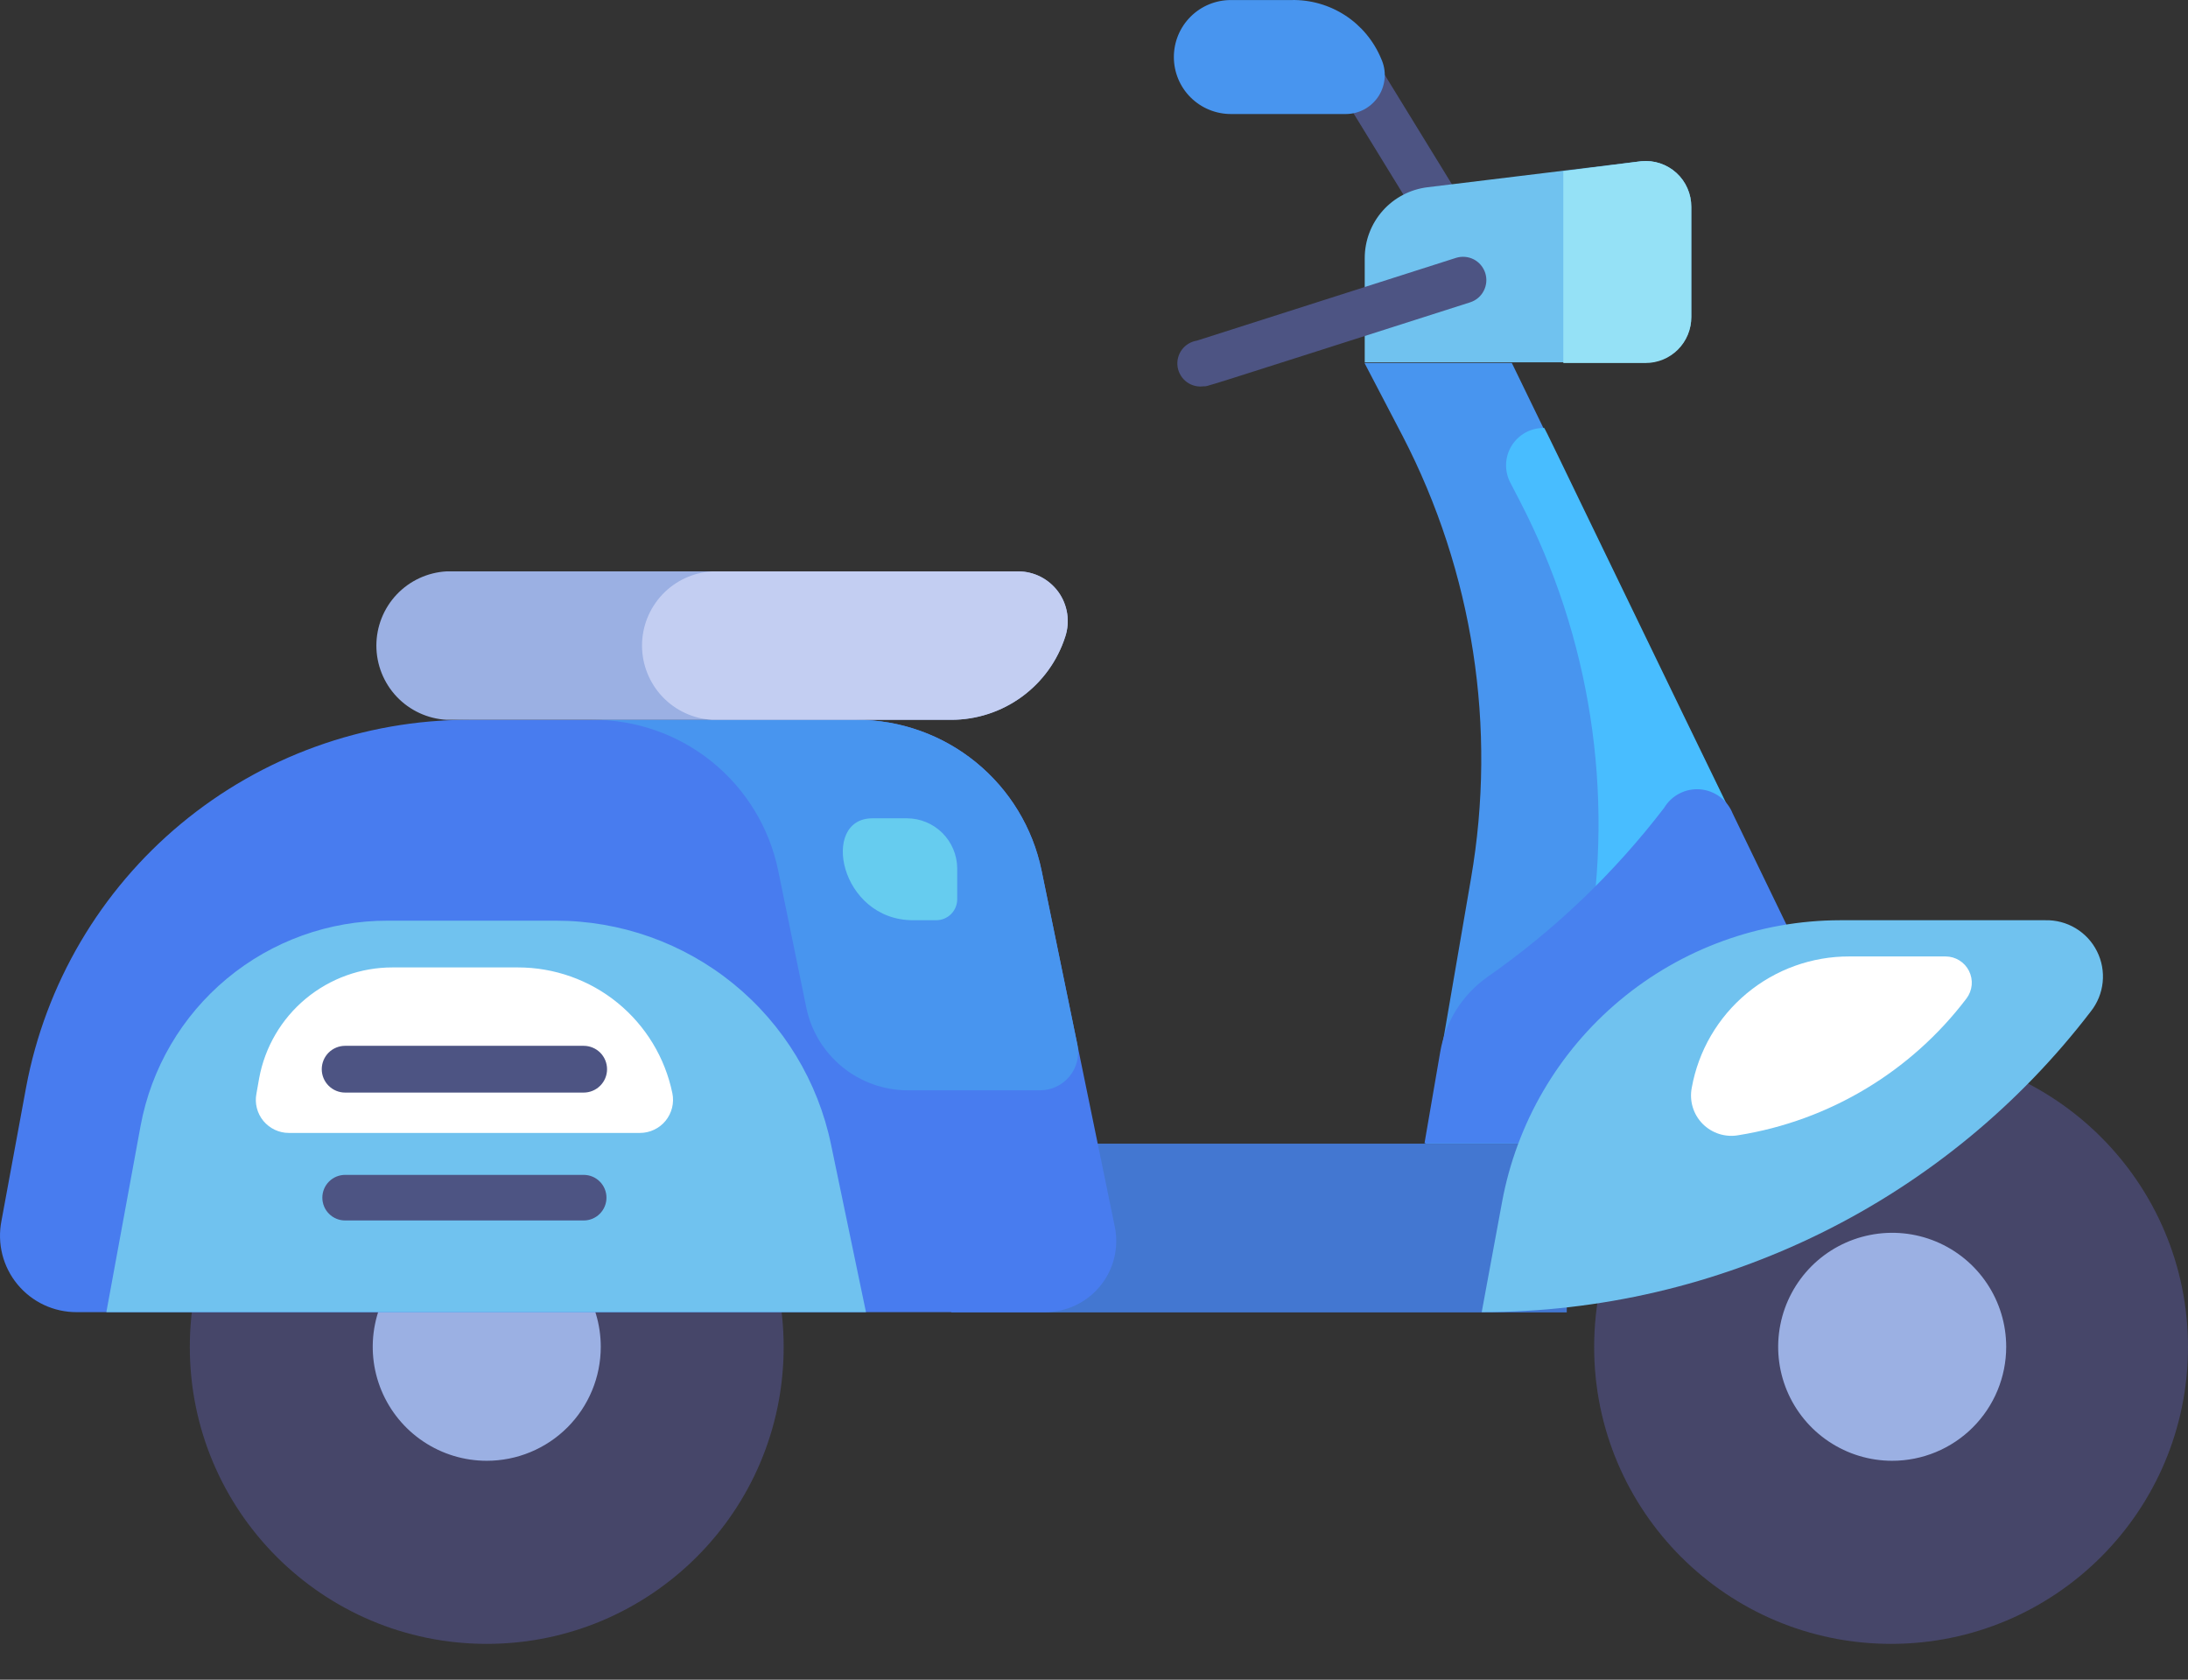 <svg width="56" height="43" viewBox="0 0 56 43" fill="none" xmlns="http://www.w3.org/2000/svg">
<rect x="0" y="0" width="56" height="43" fill="#333333" stroke="none"/>
<path d="M37.013 6.217C36.911 6.218 36.811 6.193 36.721 6.144C36.632 6.095 36.558 6.024 36.505 5.937L34.421 2.54C34.338 2.405 34.311 2.243 34.347 2.088C34.383 1.934 34.479 1.8 34.614 1.717C34.748 1.633 34.911 1.607 35.065 1.643C35.219 1.679 35.353 1.775 35.437 1.909L37.515 5.295C37.578 5.384 37.615 5.489 37.622 5.598C37.629 5.708 37.605 5.817 37.552 5.913C37.5 6.009 37.422 6.089 37.326 6.142C37.231 6.196 37.122 6.222 37.013 6.217Z" fill="#4D5483"/>
<path d="M48.395 29.277H36.482L37.649 22.489C38.318 18.623 37.703 14.644 35.898 11.16L34.923 9.292H38.694L48.395 29.277Z" fill="#4895EF"/>
<path d="M40.649 24.159C41.32 20.29 40.705 16.309 38.898 12.824L38.653 12.351C38.578 12.205 38.541 12.042 38.547 11.878C38.553 11.714 38.601 11.554 38.687 11.414C38.773 11.274 38.893 11.158 39.036 11.078C39.179 10.998 39.341 10.956 39.505 10.956C39.563 10.956 39.038 10.005 48.417 29.277H39.773L40.649 24.159Z" fill="#48BDFF"/>
<path d="M42.593 20.68C41.317 22.347 39.791 23.808 38.069 25.011C37.751 25.235 37.481 25.521 37.274 25.85C37.066 26.18 36.926 26.547 36.861 26.931L36.459 29.266H48.429L44.344 20.82C44.276 20.651 44.162 20.503 44.015 20.395C43.868 20.287 43.694 20.222 43.512 20.207C43.33 20.193 43.147 20.229 42.985 20.313C42.823 20.396 42.687 20.523 42.593 20.68Z" fill="#4881EF"/>
<path d="M24.347 29.278H40.1V33.597H24.347V29.278Z" fill="#4377D1"/>
<path d="M12.458 42.083C16.655 42.083 20.057 38.681 20.057 34.483C20.057 30.287 16.655 26.884 12.458 26.884C8.261 26.884 4.858 30.287 4.858 34.483C4.858 38.681 8.261 42.083 12.458 42.083Z" fill="#464669"/>
<path d="M12.458 37.396C11.881 37.396 11.317 37.225 10.837 36.904C10.357 36.584 9.983 36.128 9.762 35.595C9.541 35.062 9.483 34.475 9.596 33.909C9.708 33.343 9.986 32.823 10.394 32.414C10.803 32.006 11.323 31.728 11.889 31.616C12.455 31.503 13.042 31.561 13.575 31.782C14.108 32.003 14.564 32.377 14.884 32.857C15.205 33.337 15.376 33.901 15.376 34.478C15.376 34.861 15.301 35.241 15.154 35.595C15.008 35.949 14.793 36.271 14.522 36.542C14.251 36.813 13.929 37.028 13.575 37.174C13.221 37.321 12.841 37.396 12.458 37.396Z" fill="#9BB0E3"/>
<path d="M48.4 42.083C52.597 42.083 56 38.681 56 34.483C56 30.287 52.597 26.884 48.4 26.884C44.203 26.884 40.801 30.287 40.801 34.483C40.801 38.681 44.203 42.083 48.4 42.083Z" fill="#464669"/>
<path d="M48.429 37.396C47.852 37.396 47.288 37.225 46.808 36.904C46.328 36.584 45.954 36.128 45.733 35.595C45.512 35.062 45.454 34.475 45.567 33.909C45.679 33.343 45.957 32.823 46.365 32.414C46.773 32.006 47.294 31.728 47.86 31.616C48.426 31.503 49.013 31.561 49.546 31.782C50.079 32.003 50.535 32.377 50.855 32.857C51.176 33.337 51.347 33.901 51.347 34.478C51.347 35.252 51.04 35.994 50.492 36.542C49.945 37.089 49.203 37.396 48.429 37.396Z" fill="#9BB0E3"/>
<path d="M26.746 33.591H1.963C1.674 33.592 1.387 33.529 1.125 33.406C0.863 33.283 0.631 33.103 0.447 32.88C0.263 32.657 0.13 32.395 0.059 32.114C-0.011 31.833 -0.019 31.54 0.037 31.256L0.668 27.836C1.162 25.191 2.566 22.803 4.636 21.085C6.706 19.366 9.312 18.426 12.002 18.427H21.925C23.037 18.427 24.116 18.811 24.978 19.514C25.84 20.217 26.434 21.195 26.658 22.285L28.532 31.402C28.587 31.667 28.581 31.941 28.517 32.204C28.453 32.466 28.33 32.712 28.159 32.921C27.988 33.131 27.773 33.3 27.528 33.415C27.284 33.531 27.016 33.591 26.746 33.591Z" fill="#487CEF"/>
<path d="M19.917 22.285L20.635 25.787C20.757 26.387 21.083 26.926 21.558 27.314C22.032 27.701 22.626 27.912 23.238 27.912H26.623C26.767 27.911 26.909 27.879 27.039 27.817C27.169 27.755 27.284 27.665 27.375 27.553C27.466 27.441 27.531 27.311 27.566 27.171C27.6 27.031 27.603 26.886 27.575 26.744L26.658 22.285C26.434 21.196 25.84 20.217 24.978 19.514C24.116 18.811 23.037 18.427 21.925 18.427H15.16C16.277 18.422 17.361 18.803 18.228 19.506C19.095 20.21 19.692 21.192 19.917 22.285Z" fill="#4895EF"/>
<path d="M23.956 23.558H23.372C21.487 23.558 20.985 20.949 22.328 20.949H23.215C23.553 20.95 23.877 21.084 24.117 21.322C24.357 21.56 24.494 21.883 24.499 22.221V23.009C24.5 23.081 24.488 23.152 24.461 23.219C24.434 23.286 24.395 23.347 24.344 23.398C24.293 23.45 24.233 23.49 24.166 23.517C24.1 23.545 24.028 23.558 23.956 23.558Z" fill="#66CCEF"/>
<path d="M22.164 33.591H2.722L3.598 28.822C3.871 27.345 4.654 26.01 5.81 25.05C6.966 24.09 8.422 23.566 9.925 23.569H14.226C15.882 23.569 17.486 24.139 18.77 25.184C20.053 26.23 20.937 27.686 21.271 29.307L22.164 33.591Z" fill="#70C2EF"/>
<path d="M17.209 27.988C17.022 27.078 16.526 26.26 15.807 25.673C15.087 25.086 14.186 24.766 13.257 24.766H10.047C9.236 24.765 8.45 25.048 7.826 25.566C7.202 26.084 6.78 26.805 6.633 27.602L6.563 27.999C6.539 28.121 6.543 28.247 6.574 28.367C6.605 28.488 6.662 28.6 6.741 28.696C6.821 28.791 6.92 28.869 7.032 28.922C7.144 28.975 7.267 29.003 7.391 29.003H16.38C16.505 29.003 16.629 28.975 16.742 28.921C16.856 28.867 16.956 28.789 17.035 28.692C17.114 28.595 17.171 28.481 17.201 28.359C17.231 28.238 17.234 28.11 17.209 27.988Z" fill="white"/>
<path d="M37.923 33.591L38.443 30.777C38.815 28.753 39.883 26.923 41.463 25.605C43.043 24.286 45.035 23.562 47.093 23.558H52.346C52.619 23.551 52.889 23.622 53.124 23.763C53.359 23.904 53.549 24.109 53.671 24.354C53.794 24.599 53.844 24.874 53.816 25.146C53.788 25.418 53.683 25.677 53.513 25.892C51.68 28.287 49.321 30.227 46.617 31.562C43.913 32.897 40.938 33.591 37.923 33.591Z" fill="#70C2EF"/>
<path d="M43.299 27.847C43.469 26.901 43.967 26.046 44.706 25.431C45.445 24.816 46.377 24.481 47.338 24.485H49.795C49.92 24.485 50.042 24.52 50.148 24.586C50.254 24.651 50.34 24.745 50.395 24.856C50.451 24.968 50.475 25.093 50.464 25.217C50.452 25.341 50.407 25.459 50.332 25.559C48.91 27.435 46.819 28.689 44.495 29.061C44.33 29.091 44.16 29.08 44 29.029C43.84 28.978 43.695 28.889 43.577 28.77C43.459 28.65 43.372 28.504 43.324 28.343C43.275 28.182 43.267 28.012 43.299 27.847Z" fill="white"/>
<path d="M27.265 16.296C27.067 16.915 26.678 17.454 26.153 17.837C25.629 18.22 24.996 18.427 24.346 18.427H11.43C10.944 18.4 10.487 18.188 10.153 17.835C9.819 17.481 9.633 17.013 9.633 16.527C9.633 16.041 9.819 15.573 10.153 15.219C10.487 14.866 10.944 14.654 11.43 14.627H26.057C26.258 14.627 26.456 14.675 26.635 14.766C26.814 14.858 26.969 14.991 27.087 15.153C27.205 15.316 27.282 15.505 27.313 15.704C27.344 15.902 27.328 16.105 27.265 16.296Z" fill="#9BB0E3"/>
<path d="M27.265 16.296C27.067 16.915 26.678 17.454 26.153 17.837C25.629 18.22 24.996 18.427 24.347 18.427H18.23C17.744 18.4 17.287 18.188 16.953 17.835C16.619 17.481 16.432 17.013 16.432 16.527C16.432 16.041 16.619 15.573 16.953 15.219C17.287 14.866 17.744 14.654 18.23 14.627H26.057C26.258 14.627 26.456 14.675 26.635 14.766C26.814 14.858 26.969 14.991 27.087 15.153C27.205 15.316 27.282 15.505 27.313 15.704C27.344 15.902 27.328 16.105 27.265 16.296Z" fill="#C3CEF2"/>
<path d="M42.009 4.127L36.54 4.793C36.096 4.846 35.687 5.06 35.39 5.394C35.093 5.729 34.929 6.161 34.929 6.608V9.275H42.12C42.43 9.275 42.727 9.152 42.946 8.933C43.164 8.714 43.287 8.418 43.287 8.108V5.295C43.288 5.132 43.255 4.97 43.189 4.821C43.124 4.671 43.028 4.537 42.907 4.427C42.787 4.317 42.645 4.234 42.49 4.182C42.335 4.13 42.172 4.112 42.009 4.127Z" fill="#70C2EF"/>
<path d="M40.012 4.384V9.293H42.119C42.429 9.293 42.726 9.17 42.945 8.951C43.164 8.732 43.287 8.435 43.287 8.125V5.295C43.287 5.132 43.254 4.97 43.188 4.821C43.123 4.671 43.027 4.537 42.907 4.427C42.786 4.317 42.644 4.234 42.489 4.182C42.335 4.13 42.171 4.112 42.008 4.127L40.012 4.384Z" fill="#95E1F6"/>
<path d="M34.456 2.919H31.503C31.116 2.919 30.745 2.765 30.471 2.492C30.197 2.218 30.044 1.847 30.044 1.46C30.044 1.073 30.197 0.702 30.471 0.428C30.745 0.154 31.116 0.001 31.503 0.001H33.05C33.539 -0.01 34.021 0.128 34.431 0.395C34.841 0.663 35.161 1.048 35.349 1.501C35.419 1.652 35.451 1.818 35.44 1.984C35.429 2.151 35.377 2.312 35.289 2.453C35.2 2.594 35.077 2.71 34.932 2.792C34.786 2.873 34.623 2.917 34.456 2.919Z" fill="#4895EF"/>
<path d="M30.815 9.888C30.66 9.912 30.502 9.873 30.375 9.781C30.249 9.688 30.165 9.549 30.14 9.395C30.116 9.24 30.155 9.082 30.247 8.955C30.34 8.829 30.479 8.744 30.634 8.72L37.264 6.602C37.415 6.554 37.579 6.568 37.72 6.64C37.86 6.713 37.966 6.839 38.014 6.99C38.062 7.141 38.048 7.305 37.975 7.445C37.903 7.586 37.777 7.692 37.626 7.74C30.447 10.034 30.92 9.888 30.815 9.888Z" fill="#4D5483"/>
<path d="M14.939 27.97H8.833C8.675 27.97 8.523 27.907 8.41 27.794C8.298 27.682 8.235 27.53 8.235 27.372C8.235 27.213 8.298 27.061 8.41 26.948C8.523 26.836 8.675 26.773 8.833 26.773H14.939C15.097 26.773 15.249 26.836 15.362 26.948C15.474 27.061 15.537 27.213 15.537 27.372C15.537 27.53 15.474 27.682 15.362 27.794C15.249 27.907 15.097 27.97 14.939 27.97Z" fill="#4D5483"/>
<path d="M14.939 31.244H8.834C8.679 31.244 8.53 31.183 8.421 31.073C8.311 30.964 8.25 30.815 8.25 30.66C8.25 30.506 8.311 30.357 8.421 30.248C8.53 30.138 8.679 30.077 8.834 30.077H14.939C15.094 30.077 15.242 30.138 15.351 30.248C15.461 30.357 15.522 30.506 15.522 30.66C15.522 30.815 15.461 30.964 15.351 31.073C15.242 31.183 15.094 31.244 14.939 31.244Z" fill="#4D5483"/>
</svg>
